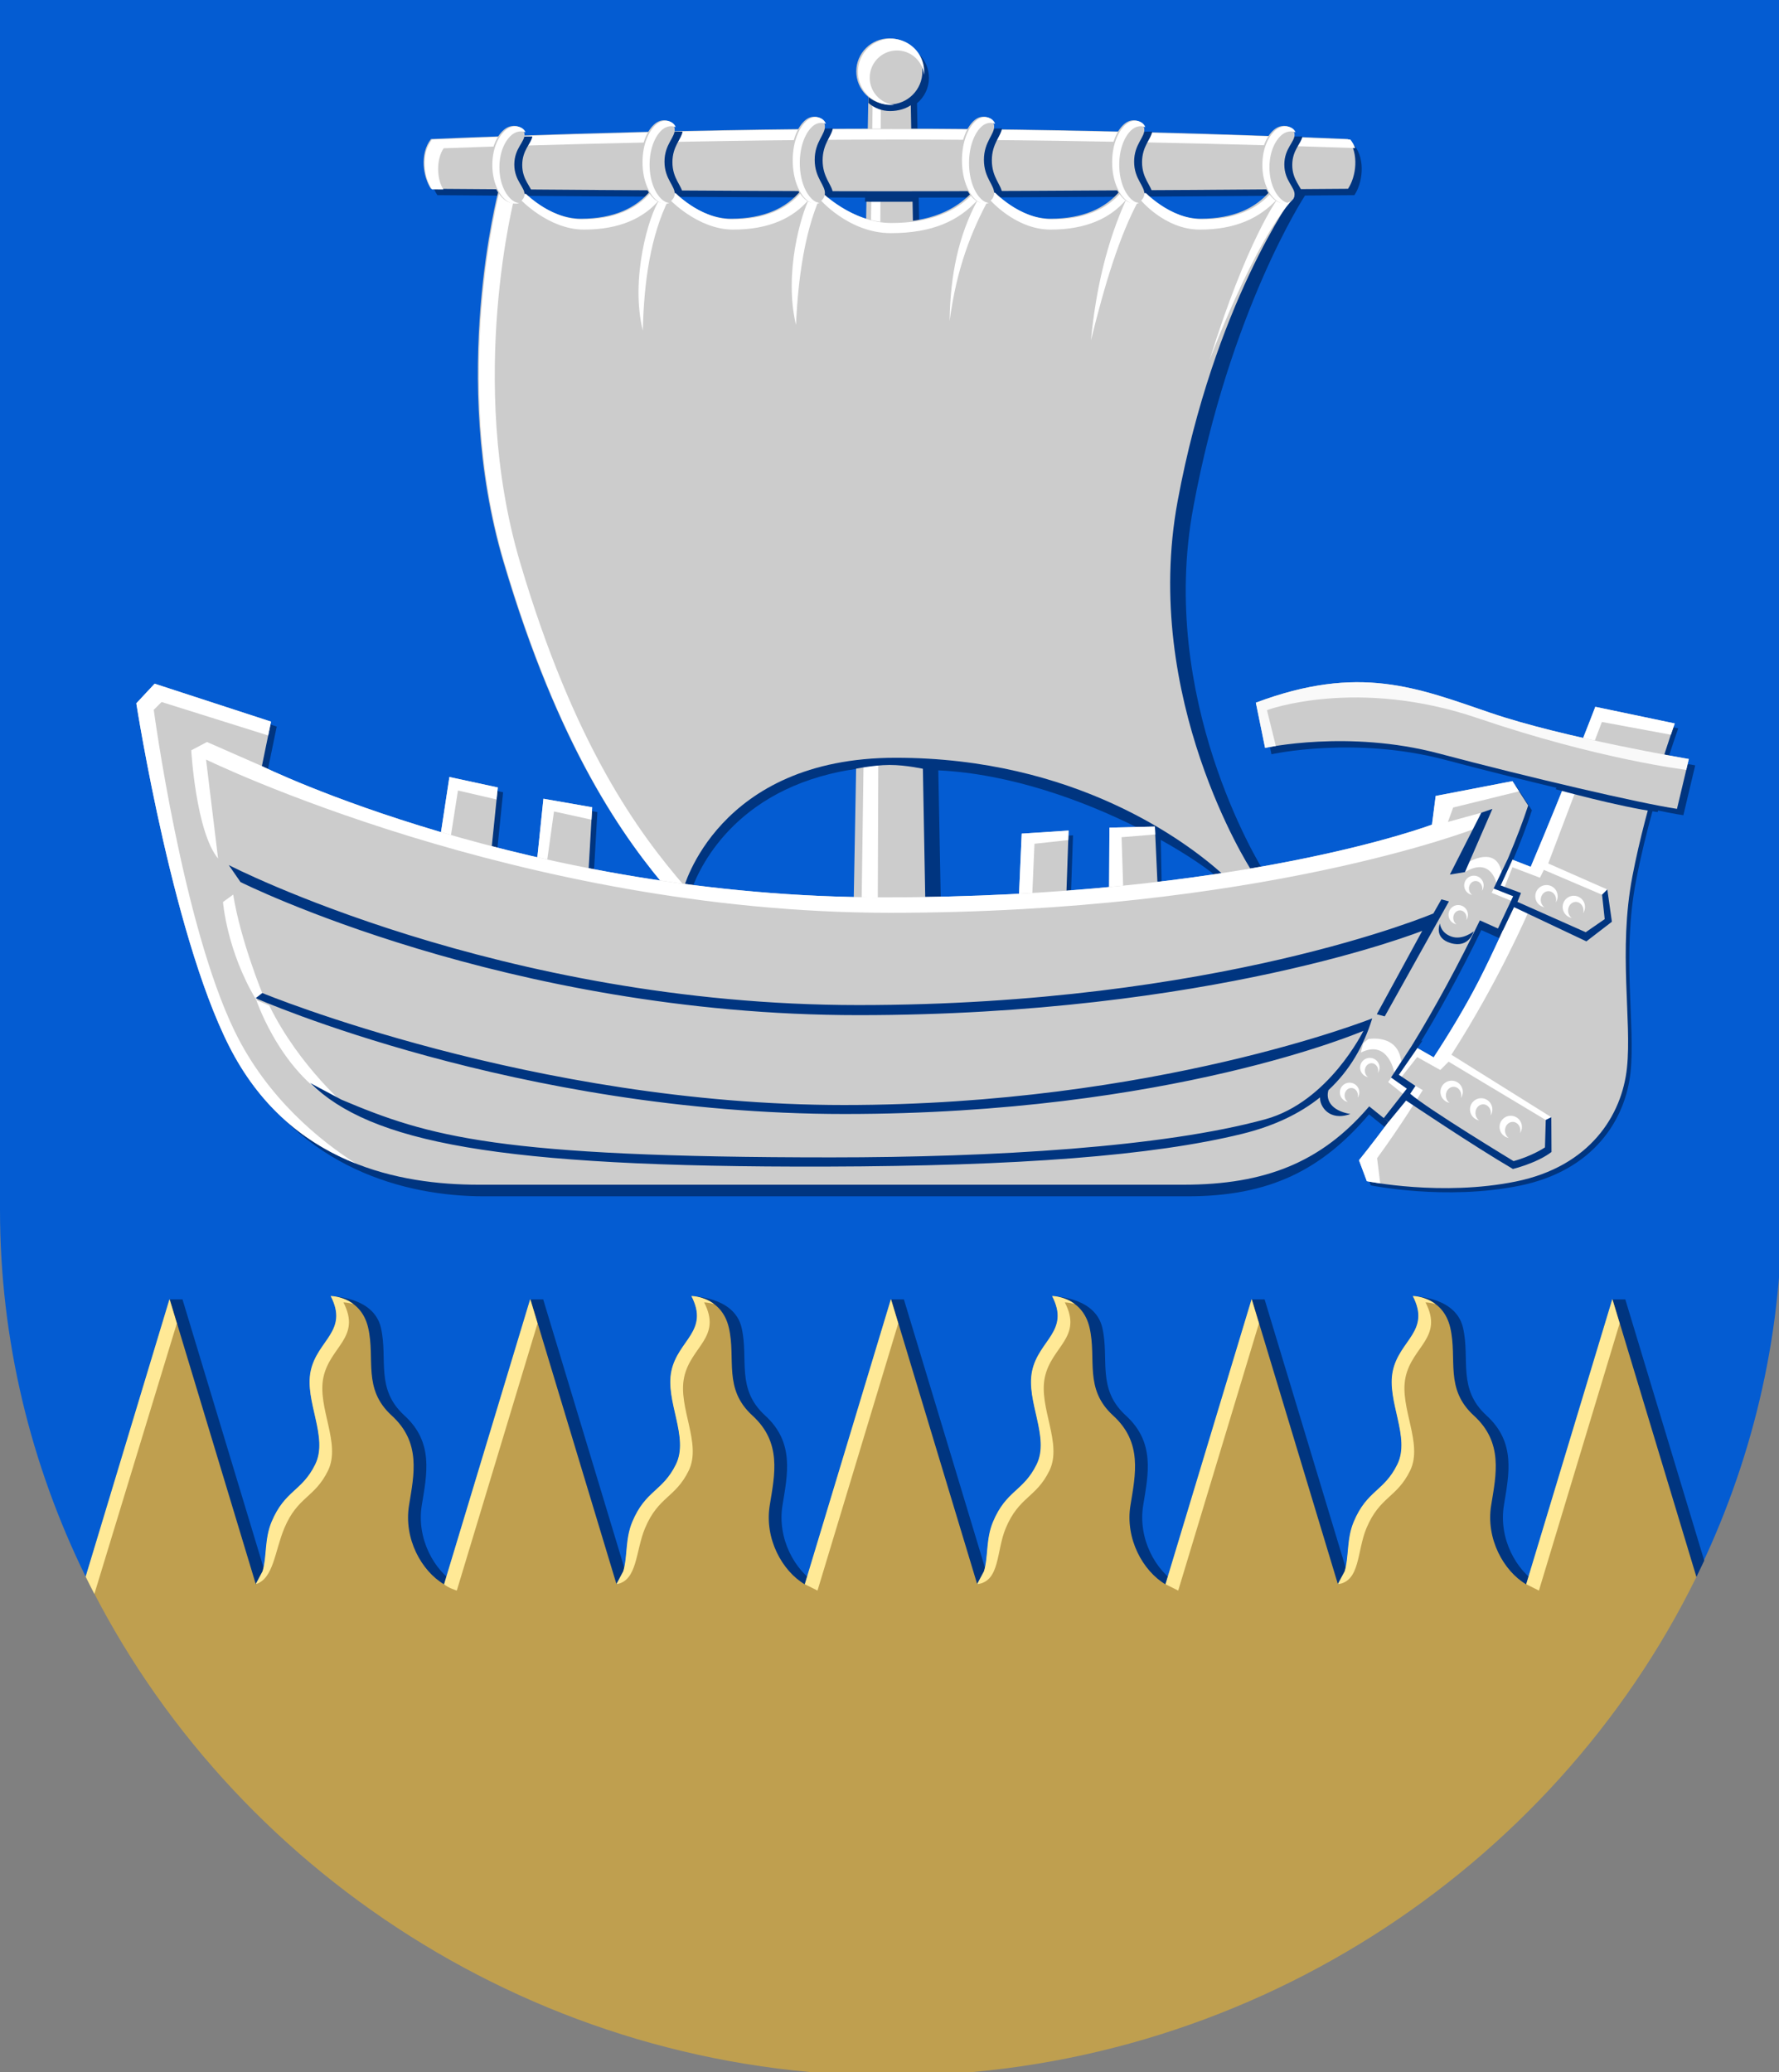 <?xml version="1.0" encoding="UTF-8" standalone="no"?>
<svg
   xmlns:dc="http://purl.org/dc/elements/1.1/"
   xmlns:cc="http://creativecommons.org/ns#"
   xmlns:rdf="http://www.w3.org/1999/02/22-rdf-syntax-ns#"
   xmlns:svg="http://www.w3.org/2000/svg"
   xmlns="http://www.w3.org/2000/svg"
   id="svg8"
   version="1.1"
   viewBox="0 0 147.943 172.336"
   height="651.35"
   width="559.154">
  <rect x="0" y="0" width="147.943" height="172.336" fill="#808080" stroke="none"/>
  <defs
     id="defs2" />
  <g
     transform="translate(-13.685,-15.88)"
     id="layer1">
    <path
       style="font-variation-settings:normal;opacity:1;vector-effect:none;fill:#045cd2;fill-opacity:1;fill-rule:evenodd;stroke:none;stroke-width:1;stroke-linecap:butt;stroke-linejoin:miter;stroke-miterlimit:4;stroke-dasharray:none;stroke-dashoffset:0;stroke-opacity:1;marker:none;marker-start:none;marker-mid:none;marker-end:none;stop-color:#000000;stop-opacity:1"
       d="M 532.277,494.809 C 549.477,459.733 559.154,420.67 559.154,379.652 V 0 H 0 v 379.652 c 0,41.017 9.678,80.08 26.877,115.156 l 252.7,4 z"
       transform="matrix(0.265,0,0,0.265,13.685,15.88)"
       id="path848" />
    <path
       transform="scale(0.265)"
       d="m 155.49,466.758 c 5.701,11.032 -0.21,13.806 -2.271,23.516 -2.011,9.475 5.622,20.772 1.426,29.32 -4.197,8.548 -9.497,8.054 -13.684,18 -3.022,7.179 -0.602,14.472 -5.018,19.611 l -27.031,-89.471 h -4 l -22.311,87.094 c 44.803,91.37 140.749,50.53 250.373,51.428 110.032,-0.649 251.027,-51.428 251.027,-51.428 0,0 1.706,-3.519 2.451,-5.123 l -24.764,-81.971 h -4 l -23.029,89.471 c -7.171,-4.194 -12.774,-14.381 -11.072,-24.836 1.585,-9.739 3.833,-19.717 -5.416,-28.162 -9.249,-8.445 -5.132,-17.707 -7.412,-27.578 -2.289,-9.908 -15.688,-9.871 -15.688,-9.871 5.701,11.032 -0.211,13.806 -2.271,23.516 -2.011,9.475 5.622,20.772 1.426,29.32 -4.197,8.548 -9.495,8.054 -13.682,18 -3.022,7.179 -0.604,14.472 -5.02,19.611 l -27.029,-89.471 h -4 l -23.031,89.471 c -7.171,-4.194 -12.774,-14.381 -11.072,-24.836 1.585,-9.739 3.833,-19.717 -5.416,-28.162 -9.249,-8.445 -5.13,-17.707 -7.41,-27.578 -2.289,-9.908 -15.688,-9.871 -15.688,-9.871 5.701,11.032 -0.211,13.806 -2.271,23.516 -2.011,9.475 5.622,20.772 1.426,29.32 -4.197,8.548 -9.497,8.054 -13.684,18 -3.022,7.179 -0.602,14.472 -5.018,19.611 l -27.031,-89.471 h -4 l -23.029,89.471 c -7.171,-4.194 -12.774,-14.381 -11.072,-24.836 1.585,-9.739 3.833,-19.717 -5.416,-28.162 -9.249,-8.445 -5.132,-17.707 -7.412,-27.578 -2.289,-9.908 -15.688,-9.871 -15.688,-9.871 5.701,11.032 -0.21,13.806 -2.271,23.516 -2.011,9.475 5.622,20.772 1.426,29.32 -4.197,8.548 -9.495,8.054 -13.682,18 -3.022,7.179 -0.604,14.472 -5.02,19.611 l -27.029,-89.471 h -4 l -23.031,89.471 c -7.171,-4.194 -12.774,-14.381 -11.072,-24.836 1.585,-9.739 3.833,-19.717 -5.416,-28.162 -9.249,-8.445 -5.13,-17.707 -7.41,-27.578 -2.289,-9.908 -15.688,-9.871 -15.688,-9.871 z"
       style="font-variation-settings:normal;opacity:1;vector-effect:none;fill:#003580;fill-opacity:1;fill-rule:evenodd;stroke:none;stroke-width:1.024;stroke-linecap:butt;stroke-linejoin:miter;stroke-miterlimit:4;stroke-dasharray:none;stroke-dashoffset:0;stroke-opacity:1;marker:none;marker-start:none;marker-mid:none;marker-end:none;stop-color:#000000;stop-opacity:1"
       id="path1580" />
    <path
       transform="scale(0.265)"
       d="m 155.49,466.758 c 5.701,11.032 -4.21,13.806 -6.271,23.516 -2.011,9.475 5.622,20.772 1.426,29.32 -4.197,8.548 -9.497,8.054 -13.684,18 -3.022,7.179 -0.602,14.472 -5.018,19.611 l -27.031,-89.471 -26.311,87.094 c 45.12,92.016 142.106,156.541 252.699,156.541 110.593,0 207.581,-64.525 252.701,-156.541 l -26.312,-87.094 -27.029,89.471 c -7.171,-4.194 -12.774,-14.381 -11.072,-24.836 1.585,-9.739 3.833,-19.717 -5.416,-28.162 -9.249,-8.445 -5.132,-17.707 -7.412,-27.578 -2.289,-9.908 -11.688,-9.871 -11.688,-9.871 5.701,11.032 -4.21,13.806 -6.271,23.516 -2.011,9.475 5.622,20.772 1.426,29.32 -4.197,8.548 -9.495,8.054 -13.682,18 -3.022,7.179 -0.604,14.472 -5.02,19.611 l -27.029,-89.471 -27.031,89.471 c -7.171,-4.194 -12.774,-14.381 -11.072,-24.836 1.585,-9.739 3.833,-19.717 -5.416,-28.162 -9.249,-8.445 -5.13,-17.707 -7.41,-27.578 -2.289,-9.908 -11.688,-9.871 -11.688,-9.871 5.701,11.032 -4.21,13.806 -6.271,23.516 -2.011,9.475 5.623,20.772 1.426,29.32 -4.197,8.548 -9.497,8.054 -13.684,18 -3.022,7.179 -0.602,14.472 -5.018,19.611 l -27.031,-89.471 -27.029,89.471 c -7.171,-4.194 -12.774,-14.381 -11.072,-24.836 1.585,-9.739 3.833,-19.717 -5.416,-28.162 -9.249,-8.445 -5.132,-17.707 -7.412,-27.578 -2.289,-9.908 -11.688,-9.871 -11.688,-9.871 5.701,11.032 -4.21,13.806 -6.271,23.516 -2.011,9.475 5.622,20.772 1.426,29.32 -4.197,8.548 -9.495,8.054 -13.682,18 -3.022,7.179 -0.604,14.472 -5.02,19.611 l -27.029,-89.471 -27.031,89.471 c -7.171,-4.194 -12.774,-14.381 -11.072,-24.836 1.585,-9.739 3.833,-19.717 -5.416,-28.162 -9.249,-8.445 -5.13,-17.707 -7.41,-27.578 -2.289,-9.908 -11.688,-9.871 -11.688,-9.871 z"
       style="font-variation-settings:normal;opacity:1;vector-effect:none;fill:#bf9f4f;fill-opacity:1;fill-rule:evenodd;stroke:none;stroke-width:1.024;stroke-linecap:butt;stroke-linejoin:miter;stroke-miterlimit:4;stroke-dasharray:none;stroke-dashoffset:0;stroke-opacity:1;marker:none;marker-start:none;marker-mid:none;marker-end:none;stop-color:#000000;stop-opacity:1"
       id="path861" />
    <g
       id="g1165">
      <path
         id="path1299"
         style="font-variation-settings:normal;opacity:1;vector-effect:none;fill:#003580;fill-opacity:1;fill-rule:evenodd;stroke:none;stroke-width:0.265;stroke-linecap:butt;stroke-linejoin:miter;stroke-miterlimit:4;stroke-dasharray:none;stroke-dashoffset:0;stroke-opacity:1;marker:none;marker-start:none;marker-mid:none;marker-end:none;stop-color:#000000;stop-opacity:1"
         d="m 114.058,34.598 c -2.715,0 -4.888,-2.349 -4.888,-2.349 l -1.846,0.068 c -1.195,1.412 -3.041,2.281 -5.757,2.281 -2.557,0 -4.608,-2.059 -4.842,-2.302 8.965,-0.036 17.605,-0.096 23.372,-0.139 -1.208,1.378 -3.37,2.441 -6.039,2.441 z m 12.257,-2.487 c 0.664,-0.979 0.957,-2.926 0,-4.138 0,0 -17.925,-0.812 -36.322,-0.864 l -0.048,-2.642 c 0.628,-0.522 0.992,-1.297 0.992,-2.114 1.48e-4,-1.519 -1.231,-2.75 -2.75,-2.75 -0.005,-1.6e-5 -0.011,-1.6e-5 -0.016,0 -1.512,0.009 -2.734,1.238 -2.734,2.75 1.22e-4,0.817 0.363,1.591 0.991,2.114 l -0.048,2.643 c -18.397,0.052 -36.322,0.864 -36.322,0.864 -0.957,1.212 -0.664,3.159 0,4.138 0,0 17.791,0.144 31.054,0.191 l -0.351,0.016 c -1.195,1.412 -3.041,2.281 -5.757,2.281 -2.715,0 -4.888,-2.349 -4.888,-2.349 l -1.846,0.068 c -1.195,1.412 -3.041,2.281 -5.757,2.281 -2.715,0 -4.888,-2.349 -4.888,-2.349 h -1.952 c 0,0 -4.127,15.555 0.394,30.843 4.188,14.161 9.069,21.695 12.932,26.401 -2.049,-0.305 -4.026,-0.649 -5.928,-1.021 l 0.292,-5.055 -4.05,-0.708 -0.504,4.859 C 57.501,87.269 56.242,86.96 55.027,86.645 l 0.497,-4.873 -4.019,-0.869 -0.697,4.577 C 41.516,82.745 35.937,79.999 35.937,79.999 l 0.761,-3.693 -9.667,-3.15 -1.52,1.629 c 0,0 3.186,20.456 8.182,29.363 4.982,8.88 13.634,11.226 20.239,11.226 h 58.524 c 6.808,0 11.135,-2.19 15.076,-6.813 l 1.604,1.292 c -1.436,1.933 -2.106,2.875 -2.106,2.875 l 0.652,1.738 c 0,0 6.229,1.279 12.378,0.026 6.149,-1.253 8.807,-5.493 9.222,-9.441 0.416,-3.948 -0.734,-9.691 0.45,-15.892 0.388,-2.032 0.899,-4.093 1.411,-5.951 1.026,0.209 1.925,0.381 2.532,0.472 l 0.985,-4.147 c 0,0 -0.923,-0.159 -2.299,-0.416 0.516,-1.618 0.887,-2.662 0.887,-2.662 l -6.594,-1.38 c 0,0 -0.437,1.129 -1.034,2.648 -2.591,-0.593 -5.295,-1.29 -7.46,-2.03 -6.102,-2.087 -10.906,-4.071 -19.508,-0.845 l 0.768,3.763 c 0,0 6.912,-1.536 14.438,0.461 3.304,0.877 6.913,1.775 10.206,2.555 -0.836,2.077 -1.761,4.349 -2.773,6.736 l -1.871,-0.73 c 0.675,-1.603 1.244,-3.089 1.659,-4.362 l -1.306,-2.023 -6.374,1.229 -0.307,2.381 c 0,0 -4.374,1.948 -14.226,3.631 -0.524,-0.836 -8.893,-14.51 -5.947,-30.409 3.028,-16.341 9.238,-25.865 9.292,-25.938 1.245,-0.01 4.107,-0.03 4.107,-0.03 z m -30.686,0.189 -0.511,0.025 c -1.132,1.257 -2.753,2.13 -4.986,2.445 l -0.045,-2.456 c 1.718,-0.002 3.556,-0.007 5.542,-0.014 z m -13.246,0.006 c 1.403,0.004 2.652,0.006 3.902,0.008 l -0.041,2.28 C 84.139,33.954 82.621,32.538 82.383,32.306 Z m 32.788,56.734 c -1.665,0.255 -2.984,0.346 -4.878,0.571 l -0.078,-3.877 c 2.222,1.237 3.96,2.432 4.956,3.307 z m -8.862,-3.931 -0.028,4.929 c -1.147,0.109 -2.32,0.212 -3.537,0.304 l 0.173,-4.99 -3.892,0.253 -0.221,4.989 c -2.428,0.132 -4.21,0.225 -6.882,0.269 l -0.207,-10.915 c 5.984,0.286 12.064,2.499 16.664,4.817 z M 85.423,79.757 85.218,90.872 c -0.091,4.913 -9.598,-0.49 -13.996,-1.069 0.73,-2.012 3.96,-8.805 14.201,-10.047 z m 51.451,13.475 1.901,0.856 c -0.712,1.564 -1.213,2.601 -1.846,3.827 -1.109,2.149 -2.411,4.297 -3.701,6.27 l -1.783,-1.019 c 1.877,-3.044 3.685,-6.329 5.429,-9.935 z" />
      <g
         id="g1168">
        <path
           transform="scale(0.265)"
           d="m 192.666,303.779 -2.873,18.883 16.01,4.516 2.053,-20.115 z m 29.506,6.822 -2.119,20.434 16.178,3.875 1.25,-21.633 z m 191.89,8.729 -14.265,0.343 -0.119,20.821 15.246,-2.27 z m -27.085,1.262 -14.709,0.955 -0.918,20.777 14.914,-1.201 z"
           style="font-variation-settings:normal;opacity:1;vector-effect:none;fill:#cccccc;fill-opacity:1;fill-rule:evenodd;stroke:none;stroke-width:1;stroke-linecap:butt;stroke-linejoin:miter;stroke-miterlimit:4;stroke-dasharray:none;stroke-dashoffset:0;stroke-opacity:1;marker:none;marker-start:none;marker-mid:none;marker-end:none;stop-color:#000000;stop-opacity:1"
           id="path898" />
        <path
           id="path1170"
           style="font-variation-settings:normal;opacity:1;vector-effect:none;fill:#ffffff;fill-opacity:1;fill-rule:evenodd;stroke:none;stroke-width:1;stroke-linecap:butt;stroke-linejoin:miter;stroke-miterlimit:4;stroke-dasharray:none;stroke-dashoffset:0;stroke-opacity:1;marker:none;marker-start:none;marker-mid:none;marker-end:none;stop-color:#000000;stop-opacity:1"
           d="m 192.666,303.779 -2.873,18.883 3.082,1.202 2.478,-15.845 12.118,2.811 0.384,-3.768 z m 29.506,6.822 -2.119,20.434 3.063,0.586 2.375,-17.03 11.765,2.584 0.225,-3.897 z m 191.89,8.729 -14.265,0.343 -0.119,20.821 4.506,0.053 -0.577,-17.871 10.568,-0.863 z m -27.085,1.262 -14.709,0.955 -0.918,20.777 4.174,-0.33 0.749,-17.263 10.601,-1.156 z"
           transform="scale(0.265)" />
      </g>
      <g
         id="g1287">
        <path
           style="font-variation-settings:normal;opacity:1;vector-effect:none;fill:#cccccc;fill-opacity:1;fill-rule:evenodd;stroke:none;stroke-width:0.265;stroke-linecap:butt;stroke-linejoin:miter;stroke-miterlimit:4;stroke-dasharray:none;stroke-dashoffset:0;stroke-opacity:1;marker:none;marker-start:none;marker-mid:none;marker-end:none;stop-color:#000000;stop-opacity:1"
           d="M 84.683,90.627 85.906,23.497 h 3.501 l 1.223,67.13 z"
           id="path909" />
        <path
           id="path1297"
           d="M 85.343,90.627 86.266,23.497 h 0.67 l -0.254,67.13 z"
           style="font-variation-settings:normal;opacity:1;vector-effect:none;fill:#ffffff;fill-opacity:1;fill-rule:evenodd;stroke:none;stroke-width:0.265;stroke-linecap:butt;stroke-linejoin:miter;stroke-miterlimit:4;stroke-dasharray:none;stroke-dashoffset:0;stroke-opacity:1;marker:none;marker-start:none;marker-mid:none;marker-end:none;stop-color:#000000;stop-opacity:1" />
        <path
           d="m 87.657,27.12 c -0.647,0 -1.293,0.004 -1.94,0.005 l -0.1,5.531 c 0.665,8.43e-4 1.428,0.003 2.041,0.003 0.613,0 1.376,-0.003 2.041,-0.003 l -0.1,-5.531 c -0.647,-0.002 -1.293,-0.005 -1.94,-0.005 z"
           style="font-variation-settings:normal;vector-effect:none;fill:#003580;fill-opacity:1;fill-rule:evenodd;stroke:none;stroke-width:0.265;stroke-linecap:butt;stroke-linejoin:miter;stroke-miterlimit:4;stroke-dasharray:none;stroke-dashoffset:0;stroke-opacity:1;marker:none;marker-start:none;marker-mid:none;marker-end:none;stop-color:#000000"
           id="path1272" />
        <path
           id="path1295"
           style="font-variation-settings:normal;vector-effect:none;fill:#003580;fill-opacity:1;fill-rule:evenodd;stroke:none;stroke-width:0.265;stroke-linecap:butt;stroke-linejoin:miter;stroke-miterlimit:4;stroke-dasharray:none;stroke-dashoffset:0;stroke-opacity:1;marker:none;marker-start:none;marker-mid:none;marker-end:none;stop-color:#000000"
           d="m 87.657,74.745 c -0.923,0 -1.844,0.004 -2.767,0.005 l -0.565,5.163 c 0,0 1.928,-0.414 3.332,-0.414 1.403,0 2.91,0.347 2.91,0.347 l -0.143,-5.096 c -0.922,-0.002 -1.843,-0.005 -2.767,-0.005 z" />
      </g>
      <g
         id="g1265">
        <path
           id="path930"
           d="m 125.785,31.582 c 0.664,-0.979 0.957,-2.926 0,-4.138 0,0 -19.116,-0.869 -38.129,-0.869 -19.012,0 -38.129,0.869 -38.129,0.869 -0.957,1.212 -0.664,3.16 0,4.138 0,0 25.419,0.206 38.129,0.206 12.71,0 38.129,-0.206 38.129,-0.206 z"
           style="font-variation-settings:normal;vector-effect:none;fill:#cccccc;fill-opacity:1;fill-rule:evenodd;stroke:none;stroke-width:0.265;stroke-linecap:butt;stroke-linejoin:miter;stroke-miterlimit:4;stroke-dasharray:none;stroke-dashoffset:0;stroke-opacity:1;marker:none;marker-start:none;marker-mid:none;marker-end:none;stop-color:#000000" />
        <path
           id="path1269"
           style="font-variation-settings:normal;vector-effect:none;fill:#ffffff;fill-opacity:1;fill-rule:evenodd;stroke:none;stroke-width:1;stroke-linecap:butt;stroke-linejoin:miter;stroke-miterlimit:4;stroke-dasharray:none;stroke-dashoffset:0;stroke-opacity:1;marker:none;marker-start:none;marker-mid:none;marker-end:none;stop-color:#000000"
           d="m 331.301,100.439 c -71.858,0 -144.107,3.283 -144.107,3.283 -3.616,4.581 -2.511,11.941 0,15.641 0,0 3.392,0.024 3.6,0.025 -2.124,-3.12 -2.318,-9.44 0.066,-12.93 0,0 71.338,-2.736 142.289,-2.736 68.55,0 138.968,2.505 143.756,2.678 -0.363,-0.955 -0.85,-1.862 -1.494,-2.678 0,0 -72.252,-3.283 -144.109,-3.283 z"
           transform="scale(0.265)" />
      </g>
      <g
         id="g1253">
        <path
           id="path985"
           d="m 121.304,32.059 c 0,0 -6.645,9.086 -9.685,25.492 -3.04,16.405 6.042,30.567 6.042,30.567 l -2.304,0.461 c -3.072,-2.765 -12.331,-9.677 -27.188,-9.677 -14.857,0 -17.659,10.932 -17.659,10.932 l -1.029,0.333 C 65.487,85.558 60.1,77.985 55.538,62.562 51.017,47.274 55.144,31.719 55.144,31.719 h 1.952 c 0,0 2.172,2.35 4.888,2.35 2.715,0 4.562,-0.869 5.757,-2.281 l 1.846,-0.069 c 0,0 2.172,2.35 4.888,2.35 2.715,0 4.562,-0.869 5.757,-2.281 l 1.561,-0.07 c 0,0 2.612,2.654 5.876,2.654 3.265,0 5.484,-0.982 6.921,-2.577 l 1.562,-0.076 c 0,0 2.172,2.35 4.888,2.35 2.715,0 4.562,-0.869 5.757,-2.281 l 1.846,-0.069 c 0,0 2.172,2.35 4.888,2.35 2.715,0 4.562,-0.869 5.757,-2.281 z"
           style="font-variation-settings:normal;opacity:1;vector-effect:none;fill:#cccccc;fill-opacity:1;fill-rule:evenodd;stroke:none;stroke-width:0.265;stroke-linecap:butt;stroke-linejoin:miter;stroke-miterlimit:4;stroke-dasharray:none;stroke-dashoffset:0;stroke-opacity:1;marker:none;marker-start:none;marker-mid:none;marker-end:none;stop-color:#000000;stop-opacity:1" />
        <path
           id="path1255"
           style="font-variation-settings:normal;opacity:1;vector-effect:none;fill:#ffffff;fill-opacity:1;fill-rule:evenodd;stroke:none;stroke-width:1;stroke-linecap:butt;stroke-linejoin:miter;stroke-miterlimit:4;stroke-dasharray:none;stroke-dashoffset:0;stroke-opacity:1;marker:none;marker-start:none;marker-mid:none;marker-end:none;stop-color:#000000;stop-opacity:1"
           d="m 309.137,119.879 -5.9,0.264 c -4.516,5.337 -11.495,8.621 -21.758,8.621 -10.263,0 -18.473,-8.879 -18.473,-8.879 l -6.979,0.258 c -4.516,5.337 -11.495,8.621 -21.758,8.621 -10.263,0 -18.473,-8.879 -18.473,-8.879 h -7.379 c 0,0 -15.6,58.79 1.49,116.57 17.241,58.293 37.601,86.912 52.695,104.328 l 3.371,-1.088 0.66,-0.664 c 0.042,-0.139 0.13,-0.394 0.193,-0.588 -14.956,-17.289 -34.949,-44.442 -51.986,-102.045 -16.955,-57.324 -1.479,-115.65 -1.479,-115.65 l 1.367,1.547 c 0,0 8.956,9.686 20.15,9.686 11.194,0 18.805,-3.581 23.73,-9.402 -3.317,4.814 -9.263,24.843 -5.244,41.109 0.36,-15.493 2.438,-29.758 8.199,-41.393 0,0 8.956,9.686 20.15,9.686 11.194,0 18.805,-3.581 23.73,-9.402 -2.207,4.403 -7.944,22.817 -4.008,39.334 0.668,-15.103 2.831,-29.107 7.344,-39.596 0,0 9.151,10.775 22.404,10.775 13.253,0 21.444,-3.984 27.275,-10.459 -6.005,11.147 -8.627,23.573 -8.814,38.039 2.208,-16.607 6.874,-28.298 12.346,-38.377 0,0 8.134,9.686 19.328,9.686 11.194,0 18.805,-3.581 23.73,-9.402 -5.951,13.023 -9.483,27.86 -11.057,44.166 4.212,-16.99 8.862,-32.886 15.244,-44.449 0,0 7.724,9.686 18.918,9.686 11.194,0 18.805,-3.582 24.447,-9.707 0,0 -9.738,13.187 -21.346,50.559 0,0 14.009,-37.5 26.324,-50.637 l 0.297,-1.107 -7.037,-0.945 c -4.516,5.337 -11.495,8.621 -21.758,8.621 -10.263,0 -18.473,-8.879 -18.473,-8.879 l -6.979,0.258 c -4.516,5.337 -11.495,8.621 -21.758,8.621 -10.263,0 -18.473,-8.879 -18.473,-8.879 l -5.902,0.287 c -5.429,6.028 -13.818,9.738 -26.156,9.738 -12.338,0 -22.209,-10.031 -22.209,-10.031 z"
           transform="scale(0.265)" />
      </g>
      <g
         id="g1239">
        <g
           id="g953">
          <path
             transform="scale(0.265)"
             d="m 312.967,100.244 c -2.725,0.019 -5.453,0.036 -8.158,0.062 -1.41,2.4 -2.398,5.827 -2.398,9.949 0,4.207 1.028,7.693 2.484,10.098 2.742,0.009 5.465,0.02 8.088,0.027 -0.237,-2.476 -3.191,-4.761 -3.191,-10.125 0,-5.283 2.863,-7.578 3.176,-10.012 z"
             style="color:#000000;font-style:normal;font-variant:normal;font-weight:normal;font-stretch:normal;font-size:medium;line-height:normal;font-family:sans-serif;font-variant-ligatures:normal;font-variant-position:normal;font-variant-caps:normal;font-variant-numeric:normal;font-variant-alternates:normal;font-variant-east-asian:normal;font-feature-settings:normal;font-variation-settings:normal;text-indent:0;text-align:start;text-decoration:none;text-decoration-line:none;text-decoration-style:solid;text-decoration-color:#000000;letter-spacing:normal;word-spacing:normal;text-transform:none;writing-mode:lr-tb;direction:ltr;text-orientation:mixed;dominant-baseline:auto;baseline-shift:baseline;text-anchor:start;white-space:normal;shape-padding:0;shape-margin:0;inline-size:0;clip-rule:nonzero;display:inline;overflow:visible;visibility:visible;opacity:1;isolation:auto;mix-blend-mode:normal;color-interpolation:sRGB;color-interpolation-filters:linearRGB;solid-color:#000000;solid-opacity:1;vector-effect:none;fill:#003580;fill-opacity:1;fill-rule:evenodd;stroke:none;stroke-width:1;stroke-linecap:butt;stroke-linejoin:miter;stroke-miterlimit:4;stroke-dasharray:none;stroke-dashoffset:0;stroke-opacity:1;marker:none;color-rendering:auto;image-rendering:auto;shape-rendering:auto;text-rendering:auto;enable-background:accumulate;stop-color:#000000;stop-opacity:1"
             id="path1224" />
          <path
             d="m 80.68,32.494 c 0.65,0.525 1.541,0.23 1.603,-0.49 0.062,-0.72 -0.847,-1.303 -0.847,-2.832 0,-1.529 0.909,-2.112 0.847,-2.832 -0.062,-0.72 -0.953,-1.015 -1.603,-0.49 -0.65,0.525 -1.197,1.737 -1.197,3.322 0,1.586 0.547,2.797 1.197,3.322 z"
             style="color:#000000;font-style:normal;font-variant:normal;font-weight:normal;font-stretch:normal;font-size:medium;line-height:normal;font-family:sans-serif;font-variant-ligatures:normal;font-variant-position:normal;font-variant-caps:normal;font-variant-numeric:normal;font-variant-alternates:normal;font-variant-east-asian:normal;font-feature-settings:normal;font-variation-settings:normal;text-indent:0;text-align:start;text-decoration:none;text-decoration-line:none;text-decoration-style:solid;text-decoration-color:#000000;letter-spacing:normal;word-spacing:normal;text-transform:none;writing-mode:lr-tb;direction:ltr;text-orientation:mixed;dominant-baseline:auto;baseline-shift:baseline;text-anchor:start;white-space:normal;shape-padding:0;shape-margin:0;inline-size:0;clip-rule:nonzero;display:inline;overflow:visible;visibility:visible;opacity:1;isolation:auto;mix-blend-mode:normal;color-interpolation:sRGB;color-interpolation-filters:linearRGB;solid-color:#000000;solid-opacity:1;vector-effect:none;fill:#cccccc;fill-opacity:1;fill-rule:evenodd;stroke:none;stroke-width:0.265;stroke-linecap:butt;stroke-linejoin:miter;stroke-miterlimit:4;stroke-dasharray:none;stroke-dashoffset:0;stroke-opacity:1;marker:none;color-rendering:auto;image-rendering:auto;shape-rendering:auto;text-rendering:auto;enable-background:accumulate;stop-color:#000000;stop-opacity:1"
             id="path950" />
          <path
             transform="scale(0.265)"
             d="m 307.867,96.697 c -0.964,-0.049 -2.014,0.26 -2.936,1.004 -2.456,1.984 -4.521,6.562 -4.521,12.555 0,5.992 2.065,10.572 4.521,12.557 1.245,1.006 2.724,1.213 3.91,0.82 -0.681,-0.099 -1.377,-0.383 -2.008,-0.893 -2.282,-1.843 -4.201,-6.096 -4.201,-11.662 0,-5.566 1.919,-9.821 4.201,-11.664 1.285,-1.038 2.839,-1.162 3.99,-0.621 -0.431,-1.253 -1.607,-2.027 -2.957,-2.096 z"
             style="color:#000000;font-style:normal;font-variant:normal;font-weight:normal;font-stretch:normal;font-size:medium;line-height:normal;font-family:sans-serif;font-variant-ligatures:normal;font-variant-position:normal;font-variant-caps:normal;font-variant-numeric:normal;font-variant-alternates:normal;font-variant-east-asian:normal;font-feature-settings:normal;font-variation-settings:normal;text-indent:0;text-align:start;text-decoration:none;text-decoration-line:none;text-decoration-style:solid;text-decoration-color:#000000;letter-spacing:normal;word-spacing:normal;text-transform:none;writing-mode:lr-tb;direction:ltr;text-orientation:mixed;dominant-baseline:auto;baseline-shift:baseline;text-anchor:start;white-space:normal;shape-padding:0;shape-margin:0;inline-size:0;clip-rule:nonzero;display:inline;overflow:visible;visibility:visible;opacity:1;isolation:auto;mix-blend-mode:normal;color-interpolation:sRGB;color-interpolation-filters:linearRGB;solid-color:#000000;solid-opacity:1;vector-effect:none;fill:#ffffff;fill-opacity:1;fill-rule:evenodd;stroke:none;stroke-width:1;stroke-linecap:butt;stroke-linejoin:miter;stroke-miterlimit:4;stroke-dasharray:none;stroke-dashoffset:0;stroke-opacity:1;marker:none;color-rendering:auto;image-rendering:auto;shape-rendering:auto;text-rendering:auto;enable-background:accumulate;stop-color:#000000;stop-opacity:1"
             id="path1221" />
        </g>
        <g
           id="use955"
           style="fill:#003580;fill-opacity:1;stroke-width:1.021"
           transform="matrix(1,0,0,0.959,-12.491,1.35)">
          <path
             transform="scale(0.265)"
             d="m 312.967,100.244 c -2.725,0.019 -5.453,0.036 -8.158,0.062 -1.41,2.4 -2.398,5.827 -2.398,9.949 0,4.207 1.028,7.693 2.484,10.098 2.742,0.009 5.465,0.02 8.088,0.027 -0.237,-2.476 -3.191,-4.761 -3.191,-10.125 0,-5.283 2.863,-7.578 3.176,-10.012 z"
             style="color:#000000;font-style:normal;font-variant:normal;font-weight:normal;font-stretch:normal;font-size:medium;line-height:normal;font-family:sans-serif;font-variant-ligatures:normal;font-variant-position:normal;font-variant-caps:normal;font-variant-numeric:normal;font-variant-alternates:normal;font-variant-east-asian:normal;font-feature-settings:normal;font-variation-settings:normal;text-indent:0;text-align:start;text-decoration:none;text-decoration-line:none;text-decoration-style:solid;text-decoration-color:#000000;letter-spacing:normal;word-spacing:normal;text-transform:none;writing-mode:lr-tb;direction:ltr;text-orientation:mixed;dominant-baseline:auto;baseline-shift:baseline;text-anchor:start;white-space:normal;shape-padding:0;shape-margin:0;inline-size:0;clip-rule:nonzero;display:inline;overflow:visible;visibility:visible;opacity:1;isolation:auto;mix-blend-mode:normal;color-interpolation:sRGB;color-interpolation-filters:linearRGB;solid-color:#000000;solid-opacity:1;vector-effect:none;fill:#003580;fill-opacity:1;fill-rule:evenodd;stroke:none;stroke-width:1;stroke-linecap:butt;stroke-linejoin:miter;stroke-miterlimit:4;stroke-dasharray:none;stroke-dashoffset:0;stroke-opacity:1;marker:none;color-rendering:auto;image-rendering:auto;shape-rendering:auto;text-rendering:auto;enable-background:accumulate;stop-color:#000000;stop-opacity:1"
             id="path2259" />
          <path
             d="m 80.68,32.494 c 0.65,0.525 1.541,0.23 1.603,-0.49 0.062,-0.72 -0.847,-1.303 -0.847,-2.832 0,-1.529 0.909,-2.112 0.847,-2.832 -0.062,-0.72 -0.953,-1.015 -1.603,-0.49 -0.65,0.525 -1.197,1.737 -1.197,3.322 0,1.586 0.547,2.797 1.197,3.322 z"
             style="color:#000000;font-style:normal;font-variant:normal;font-weight:normal;font-stretch:normal;font-size:medium;line-height:normal;font-family:sans-serif;font-variant-ligatures:normal;font-variant-position:normal;font-variant-caps:normal;font-variant-numeric:normal;font-variant-alternates:normal;font-variant-east-asian:normal;font-feature-settings:normal;font-variation-settings:normal;text-indent:0;text-align:start;text-decoration:none;text-decoration-line:none;text-decoration-style:solid;text-decoration-color:#000000;letter-spacing:normal;word-spacing:normal;text-transform:none;writing-mode:lr-tb;direction:ltr;text-orientation:mixed;dominant-baseline:auto;baseline-shift:baseline;text-anchor:start;white-space:normal;shape-padding:0;shape-margin:0;inline-size:0;clip-rule:nonzero;display:inline;overflow:visible;visibility:visible;opacity:1;isolation:auto;mix-blend-mode:normal;color-interpolation:sRGB;color-interpolation-filters:linearRGB;solid-color:#000000;solid-opacity:1;vector-effect:none;fill:#cccccc;fill-opacity:1;fill-rule:evenodd;stroke:none;stroke-width:0.265;stroke-linecap:butt;stroke-linejoin:miter;stroke-miterlimit:4;stroke-dasharray:none;stroke-dashoffset:0;stroke-opacity:1;marker:none;color-rendering:auto;image-rendering:auto;shape-rendering:auto;text-rendering:auto;enable-background:accumulate;stop-color:#000000;stop-opacity:1"
             id="path2261" />
          <path
             transform="scale(0.265)"
             d="m 307.867,96.697 c -0.964,-0.049 -2.014,0.26 -2.936,1.004 -2.456,1.984 -4.521,6.562 -4.521,12.555 0,5.992 2.065,10.572 4.521,12.557 1.245,1.006 2.724,1.213 3.91,0.82 -0.681,-0.099 -1.377,-0.383 -2.008,-0.893 -2.282,-1.843 -4.201,-6.096 -4.201,-11.662 0,-5.566 1.919,-9.821 4.201,-11.664 1.285,-1.038 2.839,-1.162 3.99,-0.621 -0.431,-1.253 -1.607,-2.027 -2.957,-2.096 z"
             style="color:#000000;font-style:normal;font-variant:normal;font-weight:normal;font-stretch:normal;font-size:medium;line-height:normal;font-family:sans-serif;font-variant-ligatures:normal;font-variant-position:normal;font-variant-caps:normal;font-variant-numeric:normal;font-variant-alternates:normal;font-variant-east-asian:normal;font-feature-settings:normal;font-variation-settings:normal;text-indent:0;text-align:start;text-decoration:none;text-decoration-line:none;text-decoration-style:solid;text-decoration-color:#000000;letter-spacing:normal;word-spacing:normal;text-transform:none;writing-mode:lr-tb;direction:ltr;text-orientation:mixed;dominant-baseline:auto;baseline-shift:baseline;text-anchor:start;white-space:normal;shape-padding:0;shape-margin:0;inline-size:0;clip-rule:nonzero;display:inline;overflow:visible;visibility:visible;opacity:1;isolation:auto;mix-blend-mode:normal;color-interpolation:sRGB;color-interpolation-filters:linearRGB;solid-color:#000000;solid-opacity:1;vector-effect:none;fill:#ffffff;fill-opacity:1;fill-rule:evenodd;stroke:none;stroke-width:1;stroke-linecap:butt;stroke-linejoin:miter;stroke-miterlimit:4;stroke-dasharray:none;stroke-dashoffset:0;stroke-opacity:1;marker:none;color-rendering:auto;image-rendering:auto;shape-rendering:auto;text-rendering:auto;enable-background:accumulate;stop-color:#000000;stop-opacity:1"
             id="path2263" />
        </g>
        <g
           id="use957"
           style="fill:#003580;fill-opacity:1;stroke-width:1.057"
           transform="matrix(1,0,0,0.895,-24.981,3.453)">
          <path
             transform="scale(0.265)"
             d="m 312.967,100.244 c -2.725,0.019 -5.453,0.036 -8.158,0.062 -1.41,2.4 -2.398,5.827 -2.398,9.949 0,4.207 1.028,7.693 2.484,10.098 2.742,0.009 5.465,0.02 8.088,0.027 -0.237,-2.476 -3.191,-4.761 -3.191,-10.125 0,-5.283 2.863,-7.578 3.176,-10.012 z"
             style="color:#000000;font-style:normal;font-variant:normal;font-weight:normal;font-stretch:normal;font-size:medium;line-height:normal;font-family:sans-serif;font-variant-ligatures:normal;font-variant-position:normal;font-variant-caps:normal;font-variant-numeric:normal;font-variant-alternates:normal;font-variant-east-asian:normal;font-feature-settings:normal;font-variation-settings:normal;text-indent:0;text-align:start;text-decoration:none;text-decoration-line:none;text-decoration-style:solid;text-decoration-color:#000000;letter-spacing:normal;word-spacing:normal;text-transform:none;writing-mode:lr-tb;direction:ltr;text-orientation:mixed;dominant-baseline:auto;baseline-shift:baseline;text-anchor:start;white-space:normal;shape-padding:0;shape-margin:0;inline-size:0;clip-rule:nonzero;display:inline;overflow:visible;visibility:visible;opacity:1;isolation:auto;mix-blend-mode:normal;color-interpolation:sRGB;color-interpolation-filters:linearRGB;solid-color:#000000;solid-opacity:1;vector-effect:none;fill:#003580;fill-opacity:1;fill-rule:evenodd;stroke:none;stroke-width:1;stroke-linecap:butt;stroke-linejoin:miter;stroke-miterlimit:4;stroke-dasharray:none;stroke-dashoffset:0;stroke-opacity:1;marker:none;color-rendering:auto;image-rendering:auto;shape-rendering:auto;text-rendering:auto;enable-background:accumulate;stop-color:#000000;stop-opacity:1"
             id="path2251" />
          <path
             d="m 80.68,32.494 c 0.65,0.525 1.541,0.23 1.603,-0.49 0.062,-0.72 -0.847,-1.303 -0.847,-2.832 0,-1.529 0.909,-2.112 0.847,-2.832 -0.062,-0.72 -0.953,-1.015 -1.603,-0.49 -0.65,0.525 -1.197,1.737 -1.197,3.322 0,1.586 0.547,2.797 1.197,3.322 z"
             style="color:#000000;font-style:normal;font-variant:normal;font-weight:normal;font-stretch:normal;font-size:medium;line-height:normal;font-family:sans-serif;font-variant-ligatures:normal;font-variant-position:normal;font-variant-caps:normal;font-variant-numeric:normal;font-variant-alternates:normal;font-variant-east-asian:normal;font-feature-settings:normal;font-variation-settings:normal;text-indent:0;text-align:start;text-decoration:none;text-decoration-line:none;text-decoration-style:solid;text-decoration-color:#000000;letter-spacing:normal;word-spacing:normal;text-transform:none;writing-mode:lr-tb;direction:ltr;text-orientation:mixed;dominant-baseline:auto;baseline-shift:baseline;text-anchor:start;white-space:normal;shape-padding:0;shape-margin:0;inline-size:0;clip-rule:nonzero;display:inline;overflow:visible;visibility:visible;opacity:1;isolation:auto;mix-blend-mode:normal;color-interpolation:sRGB;color-interpolation-filters:linearRGB;solid-color:#000000;solid-opacity:1;vector-effect:none;fill:#cccccc;fill-opacity:1;fill-rule:evenodd;stroke:none;stroke-width:0.265;stroke-linecap:butt;stroke-linejoin:miter;stroke-miterlimit:4;stroke-dasharray:none;stroke-dashoffset:0;stroke-opacity:1;marker:none;color-rendering:auto;image-rendering:auto;shape-rendering:auto;text-rendering:auto;enable-background:accumulate;stop-color:#000000;stop-opacity:1"
             id="path2253" />
          <path
             transform="scale(0.265)"
             d="m 307.867,96.697 c -0.964,-0.049 -2.014,0.26 -2.936,1.004 -2.456,1.984 -4.521,6.562 -4.521,12.555 0,5.992 2.065,10.572 4.521,12.557 1.245,1.006 2.724,1.213 3.91,0.82 -0.681,-0.099 -1.377,-0.383 -2.008,-0.893 -2.282,-1.843 -4.201,-6.096 -4.201,-11.662 0,-5.566 1.919,-9.821 4.201,-11.664 1.285,-1.038 2.839,-1.162 3.99,-0.621 -0.431,-1.253 -1.607,-2.027 -2.957,-2.096 z"
             style="color:#000000;font-style:normal;font-variant:normal;font-weight:normal;font-stretch:normal;font-size:medium;line-height:normal;font-family:sans-serif;font-variant-ligatures:normal;font-variant-position:normal;font-variant-caps:normal;font-variant-numeric:normal;font-variant-alternates:normal;font-variant-east-asian:normal;font-feature-settings:normal;font-variation-settings:normal;text-indent:0;text-align:start;text-decoration:none;text-decoration-line:none;text-decoration-style:solid;text-decoration-color:#000000;letter-spacing:normal;word-spacing:normal;text-transform:none;writing-mode:lr-tb;direction:ltr;text-orientation:mixed;dominant-baseline:auto;baseline-shift:baseline;text-anchor:start;white-space:normal;shape-padding:0;shape-margin:0;inline-size:0;clip-rule:nonzero;display:inline;overflow:visible;visibility:visible;opacity:1;isolation:auto;mix-blend-mode:normal;color-interpolation:sRGB;color-interpolation-filters:linearRGB;solid-color:#000000;solid-opacity:1;vector-effect:none;fill:#ffffff;fill-opacity:1;fill-rule:evenodd;stroke:none;stroke-width:1;stroke-linecap:butt;stroke-linejoin:miter;stroke-miterlimit:4;stroke-dasharray:none;stroke-dashoffset:0;stroke-opacity:1;marker:none;color-rendering:auto;image-rendering:auto;shape-rendering:auto;text-rendering:auto;enable-background:accumulate;stop-color:#000000;stop-opacity:1"
             id="path2255" />
        </g>
        <g
           id="use961"
           style="fill:#003580;fill-opacity:1"
           transform="translate(14.073)">
          <path
             transform="scale(0.265)"
             d="m 312.967,100.244 c -2.725,0.019 -5.453,0.036 -8.158,0.062 -1.41,2.4 -2.398,5.827 -2.398,9.949 0,4.207 1.028,7.693 2.484,10.098 2.742,0.009 5.465,0.02 8.088,0.027 -0.237,-2.476 -3.191,-4.761 -3.191,-10.125 0,-5.283 2.863,-7.578 3.176,-10.012 z"
             style="color:#000000;font-style:normal;font-variant:normal;font-weight:normal;font-stretch:normal;font-size:medium;line-height:normal;font-family:sans-serif;font-variant-ligatures:normal;font-variant-position:normal;font-variant-caps:normal;font-variant-numeric:normal;font-variant-alternates:normal;font-variant-east-asian:normal;font-feature-settings:normal;font-variation-settings:normal;text-indent:0;text-align:start;text-decoration:none;text-decoration-line:none;text-decoration-style:solid;text-decoration-color:#000000;letter-spacing:normal;word-spacing:normal;text-transform:none;writing-mode:lr-tb;direction:ltr;text-orientation:mixed;dominant-baseline:auto;baseline-shift:baseline;text-anchor:start;white-space:normal;shape-padding:0;shape-margin:0;inline-size:0;clip-rule:nonzero;display:inline;overflow:visible;visibility:visible;opacity:1;isolation:auto;mix-blend-mode:normal;color-interpolation:sRGB;color-interpolation-filters:linearRGB;solid-color:#000000;solid-opacity:1;vector-effect:none;fill:#003580;fill-opacity:1;fill-rule:evenodd;stroke:none;stroke-width:1;stroke-linecap:butt;stroke-linejoin:miter;stroke-miterlimit:4;stroke-dasharray:none;stroke-dashoffset:0;stroke-opacity:1;marker:none;color-rendering:auto;image-rendering:auto;shape-rendering:auto;text-rendering:auto;enable-background:accumulate;stop-color:#000000;stop-opacity:1"
             id="path2267" />
          <path
             d="m 80.68,32.494 c 0.65,0.525 1.541,0.23 1.603,-0.49 0.062,-0.72 -0.847,-1.303 -0.847,-2.832 0,-1.529 0.909,-2.112 0.847,-2.832 -0.062,-0.72 -0.953,-1.015 -1.603,-0.49 -0.65,0.525 -1.197,1.737 -1.197,3.322 0,1.586 0.547,2.797 1.197,3.322 z"
             style="color:#000000;font-style:normal;font-variant:normal;font-weight:normal;font-stretch:normal;font-size:medium;line-height:normal;font-family:sans-serif;font-variant-ligatures:normal;font-variant-position:normal;font-variant-caps:normal;font-variant-numeric:normal;font-variant-alternates:normal;font-variant-east-asian:normal;font-feature-settings:normal;font-variation-settings:normal;text-indent:0;text-align:start;text-decoration:none;text-decoration-line:none;text-decoration-style:solid;text-decoration-color:#000000;letter-spacing:normal;word-spacing:normal;text-transform:none;writing-mode:lr-tb;direction:ltr;text-orientation:mixed;dominant-baseline:auto;baseline-shift:baseline;text-anchor:start;white-space:normal;shape-padding:0;shape-margin:0;inline-size:0;clip-rule:nonzero;display:inline;overflow:visible;visibility:visible;opacity:1;isolation:auto;mix-blend-mode:normal;color-interpolation:sRGB;color-interpolation-filters:linearRGB;solid-color:#000000;solid-opacity:1;vector-effect:none;fill:#cccccc;fill-opacity:1;fill-rule:evenodd;stroke:none;stroke-width:0.265;stroke-linecap:butt;stroke-linejoin:miter;stroke-miterlimit:4;stroke-dasharray:none;stroke-dashoffset:0;stroke-opacity:1;marker:none;color-rendering:auto;image-rendering:auto;shape-rendering:auto;text-rendering:auto;enable-background:accumulate;stop-color:#000000;stop-opacity:1"
             id="path2269" />
          <path
             transform="scale(0.265)"
             d="m 307.867,96.697 c -0.964,-0.049 -2.014,0.26 -2.936,1.004 -2.456,1.984 -4.521,6.562 -4.521,12.555 0,5.992 2.065,10.572 4.521,12.557 1.245,1.006 2.724,1.213 3.91,0.82 -0.681,-0.099 -1.377,-0.383 -2.008,-0.893 -2.282,-1.843 -4.201,-6.096 -4.201,-11.662 0,-5.566 1.919,-9.821 4.201,-11.664 1.285,-1.038 2.839,-1.162 3.99,-0.621 -0.431,-1.253 -1.607,-2.027 -2.957,-2.096 z"
             style="color:#000000;font-style:normal;font-variant:normal;font-weight:normal;font-stretch:normal;font-size:medium;line-height:normal;font-family:sans-serif;font-variant-ligatures:normal;font-variant-position:normal;font-variant-caps:normal;font-variant-numeric:normal;font-variant-alternates:normal;font-variant-east-asian:normal;font-feature-settings:normal;font-variation-settings:normal;text-indent:0;text-align:start;text-decoration:none;text-decoration-line:none;text-decoration-style:solid;text-decoration-color:#000000;letter-spacing:normal;word-spacing:normal;text-transform:none;writing-mode:lr-tb;direction:ltr;text-orientation:mixed;dominant-baseline:auto;baseline-shift:baseline;text-anchor:start;white-space:normal;shape-padding:0;shape-margin:0;inline-size:0;clip-rule:nonzero;display:inline;overflow:visible;visibility:visible;opacity:1;isolation:auto;mix-blend-mode:normal;color-interpolation:sRGB;color-interpolation-filters:linearRGB;solid-color:#000000;solid-opacity:1;vector-effect:none;fill:#ffffff;fill-opacity:1;fill-rule:evenodd;stroke:none;stroke-width:1;stroke-linecap:butt;stroke-linejoin:miter;stroke-miterlimit:4;stroke-dasharray:none;stroke-dashoffset:0;stroke-opacity:1;marker:none;color-rendering:auto;image-rendering:auto;shape-rendering:auto;text-rendering:auto;enable-background:accumulate;stop-color:#000000;stop-opacity:1"
             id="path2271" />
        </g>
        <g
           id="use963"
           style="fill:#003580;fill-opacity:1;stroke-width:1.021"
           transform="matrix(1,0,0,0.959,26.564,1.35)">
          <path
             transform="scale(0.265)"
             d="m 312.967,100.244 c -2.725,0.019 -5.453,0.036 -8.158,0.062 -1.41,2.4 -2.398,5.827 -2.398,9.949 0,4.207 1.028,7.693 2.484,10.098 2.742,0.009 5.465,0.02 8.088,0.027 -0.237,-2.476 -3.191,-4.761 -3.191,-10.125 0,-5.283 2.863,-7.578 3.176,-10.012 z"
             style="color:#000000;font-style:normal;font-variant:normal;font-weight:normal;font-stretch:normal;font-size:medium;line-height:normal;font-family:sans-serif;font-variant-ligatures:normal;font-variant-position:normal;font-variant-caps:normal;font-variant-numeric:normal;font-variant-alternates:normal;font-variant-east-asian:normal;font-feature-settings:normal;font-variation-settings:normal;text-indent:0;text-align:start;text-decoration:none;text-decoration-line:none;text-decoration-style:solid;text-decoration-color:#000000;letter-spacing:normal;word-spacing:normal;text-transform:none;writing-mode:lr-tb;direction:ltr;text-orientation:mixed;dominant-baseline:auto;baseline-shift:baseline;text-anchor:start;white-space:normal;shape-padding:0;shape-margin:0;inline-size:0;clip-rule:nonzero;display:inline;overflow:visible;visibility:visible;opacity:1;isolation:auto;mix-blend-mode:normal;color-interpolation:sRGB;color-interpolation-filters:linearRGB;solid-color:#000000;solid-opacity:1;vector-effect:none;fill:#003580;fill-opacity:1;fill-rule:evenodd;stroke:none;stroke-width:1;stroke-linecap:butt;stroke-linejoin:miter;stroke-miterlimit:4;stroke-dasharray:none;stroke-dashoffset:0;stroke-opacity:1;marker:none;color-rendering:auto;image-rendering:auto;shape-rendering:auto;text-rendering:auto;enable-background:accumulate;stop-color:#000000;stop-opacity:1"
             id="path2283" />
          <path
             d="m 80.68,32.494 c 0.65,0.525 1.541,0.23 1.603,-0.49 0.062,-0.72 -0.847,-1.303 -0.847,-2.832 0,-1.529 0.909,-2.112 0.847,-2.832 -0.062,-0.72 -0.953,-1.015 -1.603,-0.49 -0.65,0.525 -1.197,1.737 -1.197,3.322 0,1.586 0.547,2.797 1.197,3.322 z"
             style="color:#000000;font-style:normal;font-variant:normal;font-weight:normal;font-stretch:normal;font-size:medium;line-height:normal;font-family:sans-serif;font-variant-ligatures:normal;font-variant-position:normal;font-variant-caps:normal;font-variant-numeric:normal;font-variant-alternates:normal;font-variant-east-asian:normal;font-feature-settings:normal;font-variation-settings:normal;text-indent:0;text-align:start;text-decoration:none;text-decoration-line:none;text-decoration-style:solid;text-decoration-color:#000000;letter-spacing:normal;word-spacing:normal;text-transform:none;writing-mode:lr-tb;direction:ltr;text-orientation:mixed;dominant-baseline:auto;baseline-shift:baseline;text-anchor:start;white-space:normal;shape-padding:0;shape-margin:0;inline-size:0;clip-rule:nonzero;display:inline;overflow:visible;visibility:visible;opacity:1;isolation:auto;mix-blend-mode:normal;color-interpolation:sRGB;color-interpolation-filters:linearRGB;solid-color:#000000;solid-opacity:1;vector-effect:none;fill:#cccccc;fill-opacity:1;fill-rule:evenodd;stroke:none;stroke-width:0.265;stroke-linecap:butt;stroke-linejoin:miter;stroke-miterlimit:4;stroke-dasharray:none;stroke-dashoffset:0;stroke-opacity:1;marker:none;color-rendering:auto;image-rendering:auto;shape-rendering:auto;text-rendering:auto;enable-background:accumulate;stop-color:#000000;stop-opacity:1"
             id="path2285" />
          <path
             transform="scale(0.265)"
             d="m 307.867,96.697 c -0.964,-0.049 -2.014,0.26 -2.936,1.004 -2.456,1.984 -4.521,6.562 -4.521,12.555 0,5.992 2.065,10.572 4.521,12.557 1.245,1.006 2.724,1.213 3.91,0.82 -0.681,-0.099 -1.377,-0.383 -2.008,-0.893 -2.282,-1.843 -4.201,-6.096 -4.201,-11.662 0,-5.566 1.919,-9.821 4.201,-11.664 1.285,-1.038 2.839,-1.162 3.99,-0.621 -0.431,-1.253 -1.607,-2.027 -2.957,-2.096 z"
             style="color:#000000;font-style:normal;font-variant:normal;font-weight:normal;font-stretch:normal;font-size:medium;line-height:normal;font-family:sans-serif;font-variant-ligatures:normal;font-variant-position:normal;font-variant-caps:normal;font-variant-numeric:normal;font-variant-alternates:normal;font-variant-east-asian:normal;font-feature-settings:normal;font-variation-settings:normal;text-indent:0;text-align:start;text-decoration:none;text-decoration-line:none;text-decoration-style:solid;text-decoration-color:#000000;letter-spacing:normal;word-spacing:normal;text-transform:none;writing-mode:lr-tb;direction:ltr;text-orientation:mixed;dominant-baseline:auto;baseline-shift:baseline;text-anchor:start;white-space:normal;shape-padding:0;shape-margin:0;inline-size:0;clip-rule:nonzero;display:inline;overflow:visible;visibility:visible;opacity:1;isolation:auto;mix-blend-mode:normal;color-interpolation:sRGB;color-interpolation-filters:linearRGB;solid-color:#000000;solid-opacity:1;vector-effect:none;fill:#ffffff;fill-opacity:1;fill-rule:evenodd;stroke:none;stroke-width:1;stroke-linecap:butt;stroke-linejoin:miter;stroke-miterlimit:4;stroke-dasharray:none;stroke-dashoffset:0;stroke-opacity:1;marker:none;color-rendering:auto;image-rendering:auto;shape-rendering:auto;text-rendering:auto;enable-background:accumulate;stop-color:#000000;stop-opacity:1"
             id="path2287" />
        </g>
        <g
           id="use965"
           style="fill:#003580;fill-opacity:1;stroke-width:1.057"
           transform="matrix(1,0,0,0.895,39.055,3.453)">
          <path
             transform="scale(0.265)"
             d="m 312.967,100.244 c -2.725,0.019 -5.453,0.036 -8.158,0.062 -1.41,2.4 -2.398,5.827 -2.398,9.949 0,4.207 1.028,7.693 2.484,10.098 2.742,0.009 5.465,0.02 8.088,0.027 -0.237,-2.476 -3.191,-4.761 -3.191,-10.125 0,-5.283 2.863,-7.578 3.176,-10.012 z"
             style="color:#000000;font-style:normal;font-variant:normal;font-weight:normal;font-stretch:normal;font-size:medium;line-height:normal;font-family:sans-serif;font-variant-ligatures:normal;font-variant-position:normal;font-variant-caps:normal;font-variant-numeric:normal;font-variant-alternates:normal;font-variant-east-asian:normal;font-feature-settings:normal;font-variation-settings:normal;text-indent:0;text-align:start;text-decoration:none;text-decoration-line:none;text-decoration-style:solid;text-decoration-color:#000000;letter-spacing:normal;word-spacing:normal;text-transform:none;writing-mode:lr-tb;direction:ltr;text-orientation:mixed;dominant-baseline:auto;baseline-shift:baseline;text-anchor:start;white-space:normal;shape-padding:0;shape-margin:0;inline-size:0;clip-rule:nonzero;display:inline;overflow:visible;visibility:visible;opacity:1;isolation:auto;mix-blend-mode:normal;color-interpolation:sRGB;color-interpolation-filters:linearRGB;solid-color:#000000;solid-opacity:1;vector-effect:none;fill:#003580;fill-opacity:1;fill-rule:evenodd;stroke:none;stroke-width:1;stroke-linecap:butt;stroke-linejoin:miter;stroke-miterlimit:4;stroke-dasharray:none;stroke-dashoffset:0;stroke-opacity:1;marker:none;color-rendering:auto;image-rendering:auto;shape-rendering:auto;text-rendering:auto;enable-background:accumulate;stop-color:#000000;stop-opacity:1"
             id="path2275" />
          <path
             d="m 80.68,32.494 c 0.65,0.525 1.541,0.23 1.603,-0.49 0.062,-0.72 -0.847,-1.303 -0.847,-2.832 0,-1.529 0.909,-2.112 0.847,-2.832 -0.062,-0.72 -0.953,-1.015 -1.603,-0.49 -0.65,0.525 -1.197,1.737 -1.197,3.322 0,1.586 0.547,2.797 1.197,3.322 z"
             style="color:#000000;font-style:normal;font-variant:normal;font-weight:normal;font-stretch:normal;font-size:medium;line-height:normal;font-family:sans-serif;font-variant-ligatures:normal;font-variant-position:normal;font-variant-caps:normal;font-variant-numeric:normal;font-variant-alternates:normal;font-variant-east-asian:normal;font-feature-settings:normal;font-variation-settings:normal;text-indent:0;text-align:start;text-decoration:none;text-decoration-line:none;text-decoration-style:solid;text-decoration-color:#000000;letter-spacing:normal;word-spacing:normal;text-transform:none;writing-mode:lr-tb;direction:ltr;text-orientation:mixed;dominant-baseline:auto;baseline-shift:baseline;text-anchor:start;white-space:normal;shape-padding:0;shape-margin:0;inline-size:0;clip-rule:nonzero;display:inline;overflow:visible;visibility:visible;opacity:1;isolation:auto;mix-blend-mode:normal;color-interpolation:sRGB;color-interpolation-filters:linearRGB;solid-color:#000000;solid-opacity:1;vector-effect:none;fill:#cccccc;fill-opacity:1;fill-rule:evenodd;stroke:none;stroke-width:0.265;stroke-linecap:butt;stroke-linejoin:miter;stroke-miterlimit:4;stroke-dasharray:none;stroke-dashoffset:0;stroke-opacity:1;marker:none;color-rendering:auto;image-rendering:auto;shape-rendering:auto;text-rendering:auto;enable-background:accumulate;stop-color:#000000;stop-opacity:1"
             id="path2277" />
          <path
             transform="scale(0.265)"
             d="m 307.867,96.697 c -0.964,-0.049 -2.014,0.26 -2.936,1.004 -2.456,1.984 -4.521,6.562 -4.521,12.555 0,5.992 2.065,10.572 4.521,12.557 1.245,1.006 2.724,1.213 3.91,0.82 -0.681,-0.099 -1.377,-0.383 -2.008,-0.893 -2.282,-1.843 -4.201,-6.096 -4.201,-11.662 0,-5.566 1.919,-9.821 4.201,-11.664 1.285,-1.038 2.839,-1.162 3.99,-0.621 -0.431,-1.253 -1.607,-2.027 -2.957,-2.096 z"
             style="color:#000000;font-style:normal;font-variant:normal;font-weight:normal;font-stretch:normal;font-size:medium;line-height:normal;font-family:sans-serif;font-variant-ligatures:normal;font-variant-position:normal;font-variant-caps:normal;font-variant-numeric:normal;font-variant-alternates:normal;font-variant-east-asian:normal;font-feature-settings:normal;font-variation-settings:normal;text-indent:0;text-align:start;text-decoration:none;text-decoration-line:none;text-decoration-style:solid;text-decoration-color:#000000;letter-spacing:normal;word-spacing:normal;text-transform:none;writing-mode:lr-tb;direction:ltr;text-orientation:mixed;dominant-baseline:auto;baseline-shift:baseline;text-anchor:start;white-space:normal;shape-padding:0;shape-margin:0;inline-size:0;clip-rule:nonzero;display:inline;overflow:visible;visibility:visible;opacity:1;isolation:auto;mix-blend-mode:normal;color-interpolation:sRGB;color-interpolation-filters:linearRGB;solid-color:#000000;solid-opacity:1;vector-effect:none;fill:#ffffff;fill-opacity:1;fill-rule:evenodd;stroke:none;stroke-width:1;stroke-linecap:butt;stroke-linejoin:miter;stroke-miterlimit:4;stroke-dasharray:none;stroke-dashoffset:0;stroke-opacity:1;marker:none;color-rendering:auto;image-rendering:auto;shape-rendering:auto;text-rendering:auto;enable-background:accumulate;stop-color:#000000;stop-opacity:1"
             id="path2279" />
        </g>
      </g>
      <g
         id="g1211"
         transform="matrix(1.059,0,0,1.059,-5.186,-1.454)"
         style="stroke-width:0.944">
        <path
           id="circle1213"
           style="color:#000000;display:inline;overflow:visible;visibility:visible;fill:#003580;fill-opacity:1;fill-rule:evenodd;stroke:none;stroke-width:1;stroke-linecap:square;stroke-linejoin:miter;stroke-miterlimit:4;stroke-dasharray:none;stroke-dashoffset:0;stroke-opacity:1;marker:none;marker-start:none;marker-mid:none;marker-end:none;enable-background:accumulate"
           d="m 324.582,86.814 -0.1,5.508 c 1.891,1.644 4.312,2.55 6.818,2.551 2.507,-5.43e-4 5.365,-0.762 7.256,-2.408 l -0.535,-5.651 z"
           transform="matrix(0.25,0,0,0.25,4.896,1.373)" />
        <circle
           r="2.596"
           cy="21.976"
           cx="87.657"
           id="path911"
           style="color:#000000;display:inline;overflow:visible;visibility:visible;fill:#cccccc;fill-opacity:1;fill-rule:evenodd;stroke:none;stroke-width:0.25;stroke-linecap:square;stroke-linejoin:miter;stroke-miterlimit:4;stroke-dasharray:none;stroke-dashoffset:0;stroke-opacity:1;marker:none;marker-start:none;marker-mid:none;marker-end:none;enable-background:accumulate" />
        <path
           transform="scale(0.265)"
           d="m 331.166,73.248 a 9.813,9.813 0 0 0 -9.678,9.812 9.813,9.813 0 0 0 9.812,9.812 9.813,9.813 0 0 0 0.922,-0.043 8.071,8.071 0 0 1 -7.25,-8.027 8.071,8.071 0 0 1 8.07,-8.072 8.071,8.071 0 0 1 8.027,7.244 9.813,9.813 0 0 0 0.045,-0.914 9.813,9.813 0 0 0 -9.814,-9.812 9.813,9.813 0 0 0 -0.135,0 z"
           style="color:#000000;display:inline;overflow:visible;visibility:visible;fill:#ffffff;fill-rule:evenodd;stroke:none;stroke-width:0.944;stroke-linecap:square;stroke-linejoin:miter;stroke-miterlimit:4;stroke-dasharray:none;stroke-dashoffset:0;stroke-opacity:1;marker:none;marker-start:none;marker-mid:none;marker-end:none;enable-background:accumulate"
           id="circle1204" />
      </g>
      <g
         id="g1546">
        <path
           transform="scale(0.265)"
           d="m 100.164,274.496 -5.746,6.156 c 0,0 12.042,77.315 30.926,110.977 18.828,33.563 51.53,40.107 76.494,40.107 H 423.029 c 25.73,0 43.39,-7.116 58.285,-24.588 l 6.062,4.883 c -5.429,7.306 -9.268,12.027 -9.268,12.027 l 2.463,6.568 c 0,0 23.542,4.835 46.781,0.1 23.239,-4.736 33.285,-20.763 34.855,-35.684 1.571,-14.921 -2.773,-36.628 1.699,-60.064 4.473,-23.436 13.289,-48.014 13.289,-48.014 l -24.922,-5.217 c 0,0 -9.604,25.083 -20.268,50.223 l -7.072,-2.76 c 2.55,-6.057 4.703,-11.674 6.27,-16.486 l -4.936,-7.645 -24.092,4.645 -1.162,8.998 c 0,0 -60.181,22.824 -171.883,22.824 -111.702,0 -195.307,-41.189 -195.307,-41.189 l 2.875,-13.957 z m 415.881,74.279 7.186,3.234 c -2.691,5.911 -5.311,11.429 -7.701,16.061 -4.19,8.12 -9.113,16.24 -13.988,23.699 l -6.74,-3.85 c 7.092,-11.505 14.652,-25.516 21.244,-39.145 z"
           style="font-variation-settings:normal;opacity:1;vector-effect:none;fill:#cccccc;fill-opacity:1;fill-rule:evenodd;stroke:none;stroke-width:1;stroke-linecap:butt;stroke-linejoin:miter;stroke-miterlimit:4;stroke-dasharray:none;stroke-dashoffset:0;stroke-opacity:1;marker:none;marker-start:none;marker-mid:none;marker-end:none;stop-color:#000000;stop-opacity:1"
           id="path892" />
        <path
           transform="scale(0.265)"
           d="m 100.164,274.496 -5.746,6.156 c 0,0 12.042,77.315 30.926,110.977 9.875,17.603 23.567,27.766 37.957,33.459 -11.065,-7.055 -27.708,-20.386 -37.957,-41.396 C 108.923,350.029 99.891,282.705 99.891,282.705 l 2.463,-2.463 33.451,10.506 0.896,-4.348 z m 452.111,7.252 c 0,0 -9.604,25.083 -20.268,50.223 l -7.072,-2.76 -1.955,4.994 c -1.451,-9.289 -10.605,-3.668 -10.605,-3.668 l -1.006,3.086 c 8.128,-4.935 9.886,3.501 9.886,3.501 l -1.515,2.993 6.875,2.813 0.77,-2.713 -3.572,-1.955 2.463,-6.158 8.621,3.285 1.232,-2.463 18.268,7.799 1.643,-1.643 -18.545,-8.168 16.836,-44.412 21.648,4.008 c 0.659,-1.941 1.219,-3.545 1.219,-3.545 z m -435.682,11.043 -4.934,2.613 c 0,0 1.451,25.545 8.418,33.963 l -3.773,-31.061 c 0,0 98.499,48.09 214.609,48.09 116.11,0 183.731,-26.472 183.731,-26.472 l 1.846,-4.926 -10.468,2.874 1.643,-4.516 20.67,-5.078 -2.066,-3.199 -24.092,4.645 -1.162,8.998 c 0,0 -60.181,22.824 -171.883,22.824 -111.702,0 -195.307,-41.189 -195.307,-41.189 z m 8.225,47.896 -3.193,2.322 c 0,0 1.162,15.385 10.451,30.77 l 2.081,-1.623 c 0,0 -7.017,-16.955 -9.339,-31.469 z m 401.938,3.938 -3.525,7.385 c -2.691,5.911 -5.311,11.429 -7.701,16.061 -4.19,8.12 -9.113,16.24 -13.988,23.699 l -6.74,-3.85 -3.425,5.33 c -0.871,-8.999 -10.34,-7.231 -10.34,-7.231 l -1.597,1.305 -0.745,2.945 c 8.708,-4.354 10.563,6.5 10.563,6.5 l -1.999,2.756 5.361,4.26 -5.242,8.246 c -5.429,7.306 -9.268,12.027 -9.268,12.027 l 2.463,6.568 c 0,0 1.552,0.314 4.209,0.703 l -0.988,-7.914 c 7.257,-9.869 14.325,-21.363 14.325,-21.363 l -6.778,-3.989 5.031,-6.385 7.258,4.062 2.611,-2.611 30.48,18.287 1.74,-0.871 -31.342,-19.604 C 521.898,367.955 531.221,346.217 531.221,346.217 Z m -394.68,29.154 c 0,0 8.708,26.123 29.027,33.961 0,0 -15.386,-12.772 -24.965,-32.221 z"
           style="font-variation-settings:normal;opacity:1;vector-effect:none;fill:#ffffff;fill-opacity:1;fill-rule:evenodd;stroke:none;stroke-width:1;stroke-linecap:butt;stroke-linejoin:miter;stroke-miterlimit:4;stroke-dasharray:none;stroke-dashoffset:0;stroke-opacity:1;marker:none;marker-start:none;marker-mid:none;marker-end:none;stop-color:#000000;stop-opacity:1"
           id="path1035" />
        <g
           id="g1112">
          <g
             id="g1097">
            <path
               transform="scale(0.265)"
               d="m 536.949,337.693 a 3.511,3.511 0 0 0 -3.51,3.51 3.511,3.511 0 0 0 2.877,3.453 2.41,2.718 0 0 1 -1.162,-2.324 2.41,2.718 0 0 1 2.41,-2.717 2.41,2.718 0 0 1 2.412,2.717 2.41,2.718 0 0 1 -0.117,0.834 3.511,3.511 0 0 0 0.602,-1.963 3.511,3.511 0 0 0 -3.512,-3.51 z"
               style="color:#000000;display:inline;overflow:visible;visibility:visible;fill:#ffffff;fill-rule:evenodd;stroke:none;stroke-width:1;stroke-linecap:square;stroke-linejoin:miter;stroke-miterlimit:4;stroke-dasharray:none;stroke-dashoffset:0;stroke-opacity:1;marker:none;marker-start:none;marker-mid:none;marker-end:none;enable-background:accumulate"
               id="path1037" />
            <path
               d="m 144.566,90.38 a 0.929,0.929 0 0 0 -0.929,0.929 0.929,0.929 0 0 0 0.761,0.914 0.638,0.719 0 0 1 -0.307,-0.615 0.638,0.719 0 0 1 0.638,-0.719 0.638,0.719 0 0 1 0.638,0.719 0.638,0.719 0 0 1 -0.031,0.221 0.929,0.929 0 0 0 0.159,-0.519 0.929,0.929 0 0 0 -0.929,-0.929 z"
               style="color:#000000;display:inline;overflow:visible;visibility:visible;fill:#ffffff;fill-rule:evenodd;stroke:none;stroke-width:0.265;stroke-linecap:square;stroke-linejoin:miter;stroke-miterlimit:4;stroke-dasharray:none;stroke-dashoffset:0;stroke-opacity:1;marker:none;marker-start:none;marker-mid:none;marker-end:none;enable-background:accumulate"
               id="use1055" />
          </g>
          <g
             id="g1063">
            <path
               d="m 136.257,88.709 a 0.807,0.807 0 0 0 -0.807,0.807 0.807,0.807 0 0 0 0.661,0.794 0.554,0.625 0 0 1 -0.267,-0.534 0.554,0.625 0 0 1 0.554,-0.624 0.554,0.625 0 0 1 0.554,0.624 0.554,0.625 0 0 1 -0.027,0.192 0.807,0.807 0 0 0 0.138,-0.451 0.807,0.807 0 0 0 -0.807,-0.807 z"
               style="color:#000000;display:inline;overflow:visible;visibility:visible;fill:#ffffff;fill-rule:evenodd;stroke:none;stroke-width:0.23;stroke-linecap:square;stroke-linejoin:miter;stroke-miterlimit:4;stroke-dasharray:none;stroke-dashoffset:0;stroke-opacity:1;marker:none;marker-start:none;marker-mid:none;marker-end:none;enable-background:accumulate"
               id="use1057" />
            <path
               d="m 134.954,91.152 a 0.807,0.807 0 0 0 -0.807,0.807 0.807,0.807 0 0 0 0.661,0.794 0.554,0.625 0 0 1 -0.267,-0.534 0.554,0.625 0 0 1 0.554,-0.624 0.554,0.625 0 0 1 0.554,0.624 0.554,0.625 0 0 1 -0.027,0.192 0.807,0.807 0 0 0 0.138,-0.451 0.807,0.807 0 0 0 -0.807,-0.807 z"
               style="color:#000000;display:inline;overflow:visible;visibility:visible;fill:#ffffff;fill-rule:evenodd;stroke:none;stroke-width:0.23;stroke-linecap:square;stroke-linejoin:miter;stroke-miterlimit:4;stroke-dasharray:none;stroke-dashoffset:0;stroke-opacity:1;marker:none;marker-start:none;marker-mid:none;marker-end:none;enable-background:accumulate"
               id="use1059" />
          </g>
          <g
             id="g1069"
             transform="translate(-8.655,15.152)">
            <path
               d="m 136.257,88.709 a 0.807,0.807 0 0 0 -0.807,0.807 0.807,0.807 0 0 0 0.661,0.794 0.554,0.625 0 0 1 -0.267,-0.534 0.554,0.625 0 0 1 0.554,-0.624 0.554,0.625 0 0 1 0.554,0.624 0.554,0.625 0 0 1 -0.027,0.192 0.807,0.807 0 0 0 0.138,-0.451 0.807,0.807 0 0 0 -0.807,-0.807 z"
               style="color:#000000;display:inline;overflow:visible;visibility:visible;fill:#ffffff;fill-rule:evenodd;stroke:none;stroke-width:0.23;stroke-linecap:square;stroke-linejoin:miter;stroke-miterlimit:4;stroke-dasharray:none;stroke-dashoffset:0;stroke-opacity:1;marker:none;marker-start:none;marker-mid:none;marker-end:none;enable-background:accumulate"
               id="use1065" />
            <path
               d="m 134.573,90.772 a 0.807,0.807 0 0 0 -0.807,0.807 0.807,0.807 0 0 0 0.661,0.794 0.554,0.625 0 0 1 -0.267,-0.534 0.554,0.625 0 0 1 0.554,-0.624 0.554,0.625 0 0 1 0.554,0.624 0.554,0.625 0 0 1 -0.027,0.192 0.807,0.807 0 0 0 0.138,-0.451 0.807,0.807 0 0 0 -0.807,-0.807 z"
               style="color:#000000;display:inline;overflow:visible;visibility:visible;fill:#ffffff;fill-rule:evenodd;stroke:none;stroke-width:0.23;stroke-linecap:square;stroke-linejoin:miter;stroke-miterlimit:4;stroke-dasharray:none;stroke-dashoffset:0;stroke-opacity:1;marker:none;marker-start:none;marker-mid:none;marker-end:none;enable-background:accumulate"
               id="use1067" />
          </g>
          <g
             id="g1093"
             style="stroke-width:1;stroke-miterlimit:4;stroke-dasharray:none">
            <path
               d="m 134.403,105.758 a 0.929,0.929 0 0 0 -0.929,0.929 0.929,0.929 0 0 0 0.761,0.914 0.638,0.719 0 0 1 -0.307,-0.615 0.638,0.719 0 0 1 0.638,-0.719 0.638,0.719 0 0 1 0.638,0.719 0.638,0.719 0 0 1 -0.031,0.221 0.929,0.929 0 0 0 0.159,-0.519 0.929,0.929 0 0 0 -0.929,-0.929 z"
               style="color:#000000;display:inline;overflow:visible;visibility:visible;fill:#ffffff;fill-rule:evenodd;stroke:none;stroke-width:0.265;stroke-linecap:square;stroke-linejoin:miter;stroke-miterlimit:4;stroke-dasharray:none;stroke-dashoffset:0;stroke-opacity:1;marker:none;marker-start:none;marker-mid:none;marker-end:none;enable-background:accumulate"
               id="use1055-9" />
            <path
               d="m 136.861,107.217 a 0.929,0.929 0 0 0 -0.929,0.929 0.929,0.929 0 0 0 0.761,0.914 0.638,0.719 0 0 1 -0.307,-0.615 0.638,0.719 0 0 1 0.638,-0.719 0.638,0.719 0 0 1 0.638,0.719 0.638,0.719 0 0 1 -0.031,0.221 0.929,0.929 0 0 0 0.159,-0.519 0.929,0.929 0 0 0 -0.929,-0.929 z"
               style="color:#000000;display:inline;overflow:visible;visibility:visible;fill:#ffffff;fill-rule:evenodd;stroke:none;stroke-width:0.265;stroke-linecap:square;stroke-linejoin:miter;stroke-miterlimit:4;stroke-dasharray:none;stroke-dashoffset:0;stroke-opacity:1;marker:none;marker-start:none;marker-mid:none;marker-end:none;enable-background:accumulate"
               id="use1086" />
            <path
               d="m 139.319,108.677 a 0.929,0.929 0 0 0 -0.929,0.929 0.929,0.929 0 0 0 0.761,0.914 0.638,0.719 0 0 1 -0.307,-0.615 0.638,0.719 0 0 1 0.638,-0.719 0.638,0.719 0 0 1 0.638,0.719 0.638,0.719 0 0 1 -0.031,0.221 0.929,0.929 0 0 0 0.159,-0.519 0.929,0.929 0 0 0 -0.929,-0.929 z"
               style="color:#000000;display:inline;overflow:visible;visibility:visible;fill:#ffffff;fill-rule:evenodd;stroke:none;stroke-width:0.265;stroke-linecap:square;stroke-linejoin:miter;stroke-miterlimit:4;stroke-dasharray:none;stroke-dashoffset:0;stroke-opacity:1;marker:none;marker-start:none;marker-mid:none;marker-end:none;enable-background:accumulate"
               id="use1088" />
          </g>
        </g>
        <path
           transform="scale(0.265)"
           d="m 542.08,303.711 -2.258,3.898 c 0,0 19.911,5.543 32.021,7.186 l 1.025,-3.49 z m -22.1,10.078 -3.488,1.209 -9.863,19.4 4.74,-0.775 z m 7.014,14.381 -2.059,1.041 -4.579,9.571 6.132,2.421 -4.924,10.459 1.667,0.347 3.525,-7.385 22.715,10.742 8.004,-6.158 -1.436,-10.127 -1.643,1.643 0.82,7.664 -5.951,4.104 -21.432,-9.525 1.111,-2.789 -6.363,-2.361 z m -403.568,3.251 3.696,5.337 c 0,0 83.302,41.762 193.929,41.762 110.627,0 176.917,-26.464 176.917,-26.464 l -14.272,26.173 2.494,0.68 20.149,-36.092 -2.372,-0.63 -2.516,4.418 c 0,0 -67.772,28.754 -180.399,28.754 -112.627,0 -197.624,-43.938 -197.624,-43.938 z m 380.101,18.335 c 0,0 -2.076,4.562 3.387,6.158 5.79,1.692 7.184,-3.695 7.184,-3.695 0,0 -3.489,2.874 -6.979,1.643 -3.49,-1.232 -3.592,-4.105 -3.592,-4.105 z m -5.439,36.707 -3.287,1.457 -6.642,10.17 4.961,3.5 -7.287,9.307 1.545,1.134 5.512,-6.709 c 0,0 21.21,14.291 33.525,21.475 0,0 7.594,-1.849 12.109,-5.338 l -0.062,-10.912 -1.74,0.871 -0.25,8.604 c 0,0 -3.901,2.668 -9.854,4.311 0,0 -27.093,-16.42 -32.43,-21.141 l 1.643,-2.463 -5.208,-3.486 z"
           style="font-variation-settings:normal;opacity:1;vector-effect:none;fill:#003580;fill-opacity:1;fill-rule:evenodd;stroke:none;stroke-width:1;stroke-linecap:butt;stroke-linejoin:miter;stroke-miterlimit:4;stroke-dasharray:none;stroke-dashoffset:0;stroke-opacity:1;marker:none;marker-start:none;marker-mid:none;marker-end:none;stop-color:#000000;stop-opacity:1"
           id="path1118" />
        <path
           id="path896"
           d="m 118.122,74.319 0.768,3.763 c 0,0 6.912,-1.536 14.439,0.461 7.527,1.997 16.743,4.147 19.815,4.608 l 0.985,-4.147 c 0,0 -10.398,-1.753 -16.499,-3.84 -6.102,-2.087 -10.906,-4.071 -19.508,-0.845 z"
           style="font-variation-settings:normal;opacity:1;vector-effect:none;fill:#cccccc;fill-opacity:1;fill-rule:evenodd;stroke:none;stroke-width:0.265;stroke-linecap:butt;stroke-linejoin:miter;stroke-miterlimit:4;stroke-dasharray:none;stroke-dashoffset:0;stroke-opacity:1;marker:none;marker-start:none;marker-mid:none;marker-end:none;stop-color:#000000;stop-opacity:1" />
        <path
           style="font-variation-settings:normal;opacity:1;vector-effect:none;fill:#f9f9f9;fill-opacity:1;fill-rule:evenodd;stroke:none;stroke-width:0.265;stroke-linecap:butt;stroke-linejoin:miter;stroke-miterlimit:4;stroke-dasharray:none;stroke-dashoffset:0;stroke-opacity:1;marker:none;marker-start:none;marker-mid:none;marker-end:none;stop-color:#000000;stop-opacity:1"
           d="m 118.122,74.319 0.768,3.763 c 0,0 0.319,-0.071 0.894,-0.162 l -0.738,-2.981 c 0,0 7.446,-2.766 17.541,0.672 10.094,3.437 17.328,4.294 17.328,4.294 l 0.214,-0.9 c 0,0 -10.398,-1.753 -16.499,-3.84 -6.102,-2.087 -10.906,-4.071 -19.508,-0.845 z"
           id="path1143" />
        <path
           style="font-variation-settings:normal;opacity:1;vector-effect:none;fill:#003580;fill-opacity:1;fill-rule:evenodd;stroke:none;stroke-width:0.265;stroke-linecap:butt;stroke-linejoin:miter;stroke-miterlimit:4;stroke-dasharray:none;stroke-dashoffset:0;stroke-opacity:1;marker:none;marker-start:none;marker-mid:none;marker-end:none;stop-color:#000000;stop-opacity:1"
           d="m 123.461,107.147 c -1.666,1.338 -3.797,2.375 -6.49,3.036 -7.414,1.82 -18.618,2.676 -34.584,2.72 -27.555,0.075 -37.876,-2.054 -42.91,-6.954 l 2.606,1.389 c 7.265,3.071 12.985,4.799 40.725,4.799 13.482,0 27.63,-0.847 36.104,-3.171 5.27,-1.445 8.157,-7.355 8.157,-7.355 0,0 -16.008,6.917 -43.162,6.917 -27.153,0 -48.962,-9.631 -48.962,-9.631 l 0.551,-0.429 c 0,0 22.539,9.314 48.37,9.314 25.83,0 43.935,-7.204 43.935,-7.204 -0.713,2.301 -1.878,4.327 -3.642,5.967 -0.226,0.753 0.14,1.689 1.821,1.987 -1.782,0.639 -2.567,-0.687 -2.519,-1.384 z"
           id="path1122" />
      </g>
    </g>
    <path
       id="path1568"
       style="font-variation-settings:normal;opacity:1;vector-effect:none;fill:#ffe996;fill-opacity:1;fill-rule:evenodd;stroke:none;stroke-width:1.024;stroke-linecap:butt;stroke-linejoin:miter;stroke-miterlimit:4;stroke-dasharray:none;stroke-dashoffset:0;stroke-opacity:1;marker:none;marker-start:none;marker-mid:none;marker-end:none;stop-color:#000000;stop-opacity:1"
       d="M 103.766 406.738 C 109.467 417.77 99.555 420.544 97.494 430.254 C 95.483 439.729 103.117 451.026 98.92 459.574 C 94.723 468.123 89.423 467.628 85.236 477.574 C 82.943 483.023 83.778 488.535 82.387 493.123 L 80.219 497.186 C 85.865 495.536 86.215 486.753 89.236 479.574 C 93.423 469.628 98.723 470.123 102.92 461.574 C 107.117 453.026 99.483 441.729 101.494 432.254 C 103.555 422.544 113.467 419.77 107.766 408.738 C 107.766 408.738 109.116 408.735 110.916 409.268 C 107.561 406.734 103.766 406.738 103.766 406.738 z M 216.959 406.738 C 222.66 417.77 212.749 420.544 210.688 430.254 C 208.676 439.729 216.31 451.026 212.113 459.574 C 207.917 468.123 202.618 467.628 198.432 477.574 C 196.138 483.023 196.972 488.535 195.58 493.123 L 193.412 497.186 C 200.085 496.152 199.41 486.753 202.432 479.574 C 206.618 469.628 211.917 470.123 216.113 461.574 C 220.31 453.026 212.676 441.729 214.688 432.254 C 216.749 422.544 226.66 419.77 220.959 408.738 C 220.959 408.738 222.309 408.735 224.109 409.268 C 220.754 406.734 216.959 406.738 216.959 406.738 z M 330.154 406.738 C 335.855 417.77 325.944 420.544 323.883 430.254 C 321.872 439.729 329.505 451.026 325.309 459.574 C 321.112 468.123 315.812 467.628 311.625 477.574 C 309.332 483.023 310.167 488.535 308.775 493.123 L 306.607 497.186 C 313.896 496.357 312.603 486.753 315.625 479.574 C 319.812 469.628 325.112 470.123 329.309 461.574 C 333.505 453.026 325.872 441.729 327.883 432.254 C 329.944 422.544 339.855 419.77 334.154 408.738 C 334.154 408.738 335.504 408.735 337.305 409.268 C 333.95 406.734 330.154 406.738 330.154 406.738 z M 443.348 406.738 C 449.049 417.77 439.137 420.544 437.076 430.254 C 435.065 439.729 442.699 451.026 438.502 459.574 C 434.305 468.123 429.007 467.628 424.82 477.574 C 422.527 483.023 423.361 488.535 421.969 493.123 L 419.801 497.186 C 426.884 496.357 425.799 486.753 428.82 479.574 C 433.007 469.628 438.305 470.123 442.502 461.574 C 446.699 453.026 439.065 441.729 441.076 432.254 C 443.137 422.544 453.049 419.77 447.348 408.738 C 447.348 408.738 448.698 408.735 450.498 409.268 C 447.143 406.734 443.348 406.738 443.348 406.738 z M 53.188 407.715 L 26.877 494.809 C 26.878 494.81 26.878 494.813 26.879 494.814 C 27.771 496.634 28.685 498.441 29.617 500.238 L 55.49 415.334 L 53.188 407.715 z M 166.383 407.715 L 139.352 497.186 C 140.523 498.318 143.352 499.186 143.352 499.186 L 168.686 415.334 L 166.383 407.715 z M 279.576 407.715 L 252.547 497.186 L 256.547 499.186 L 281.879 415.334 L 279.576 407.715 z M 392.771 407.715 L 365.74 497.186 L 369.74 499.186 L 395.074 415.334 L 392.771 407.715 z M 505.965 407.715 L 478.936 497.186 L 482.936 499.186 L 508.268 415.334 L 505.965 407.715 z "
       transform="matrix(0.265,0,0,0.265,13.685,15.88)" />
  </g>
</svg>

